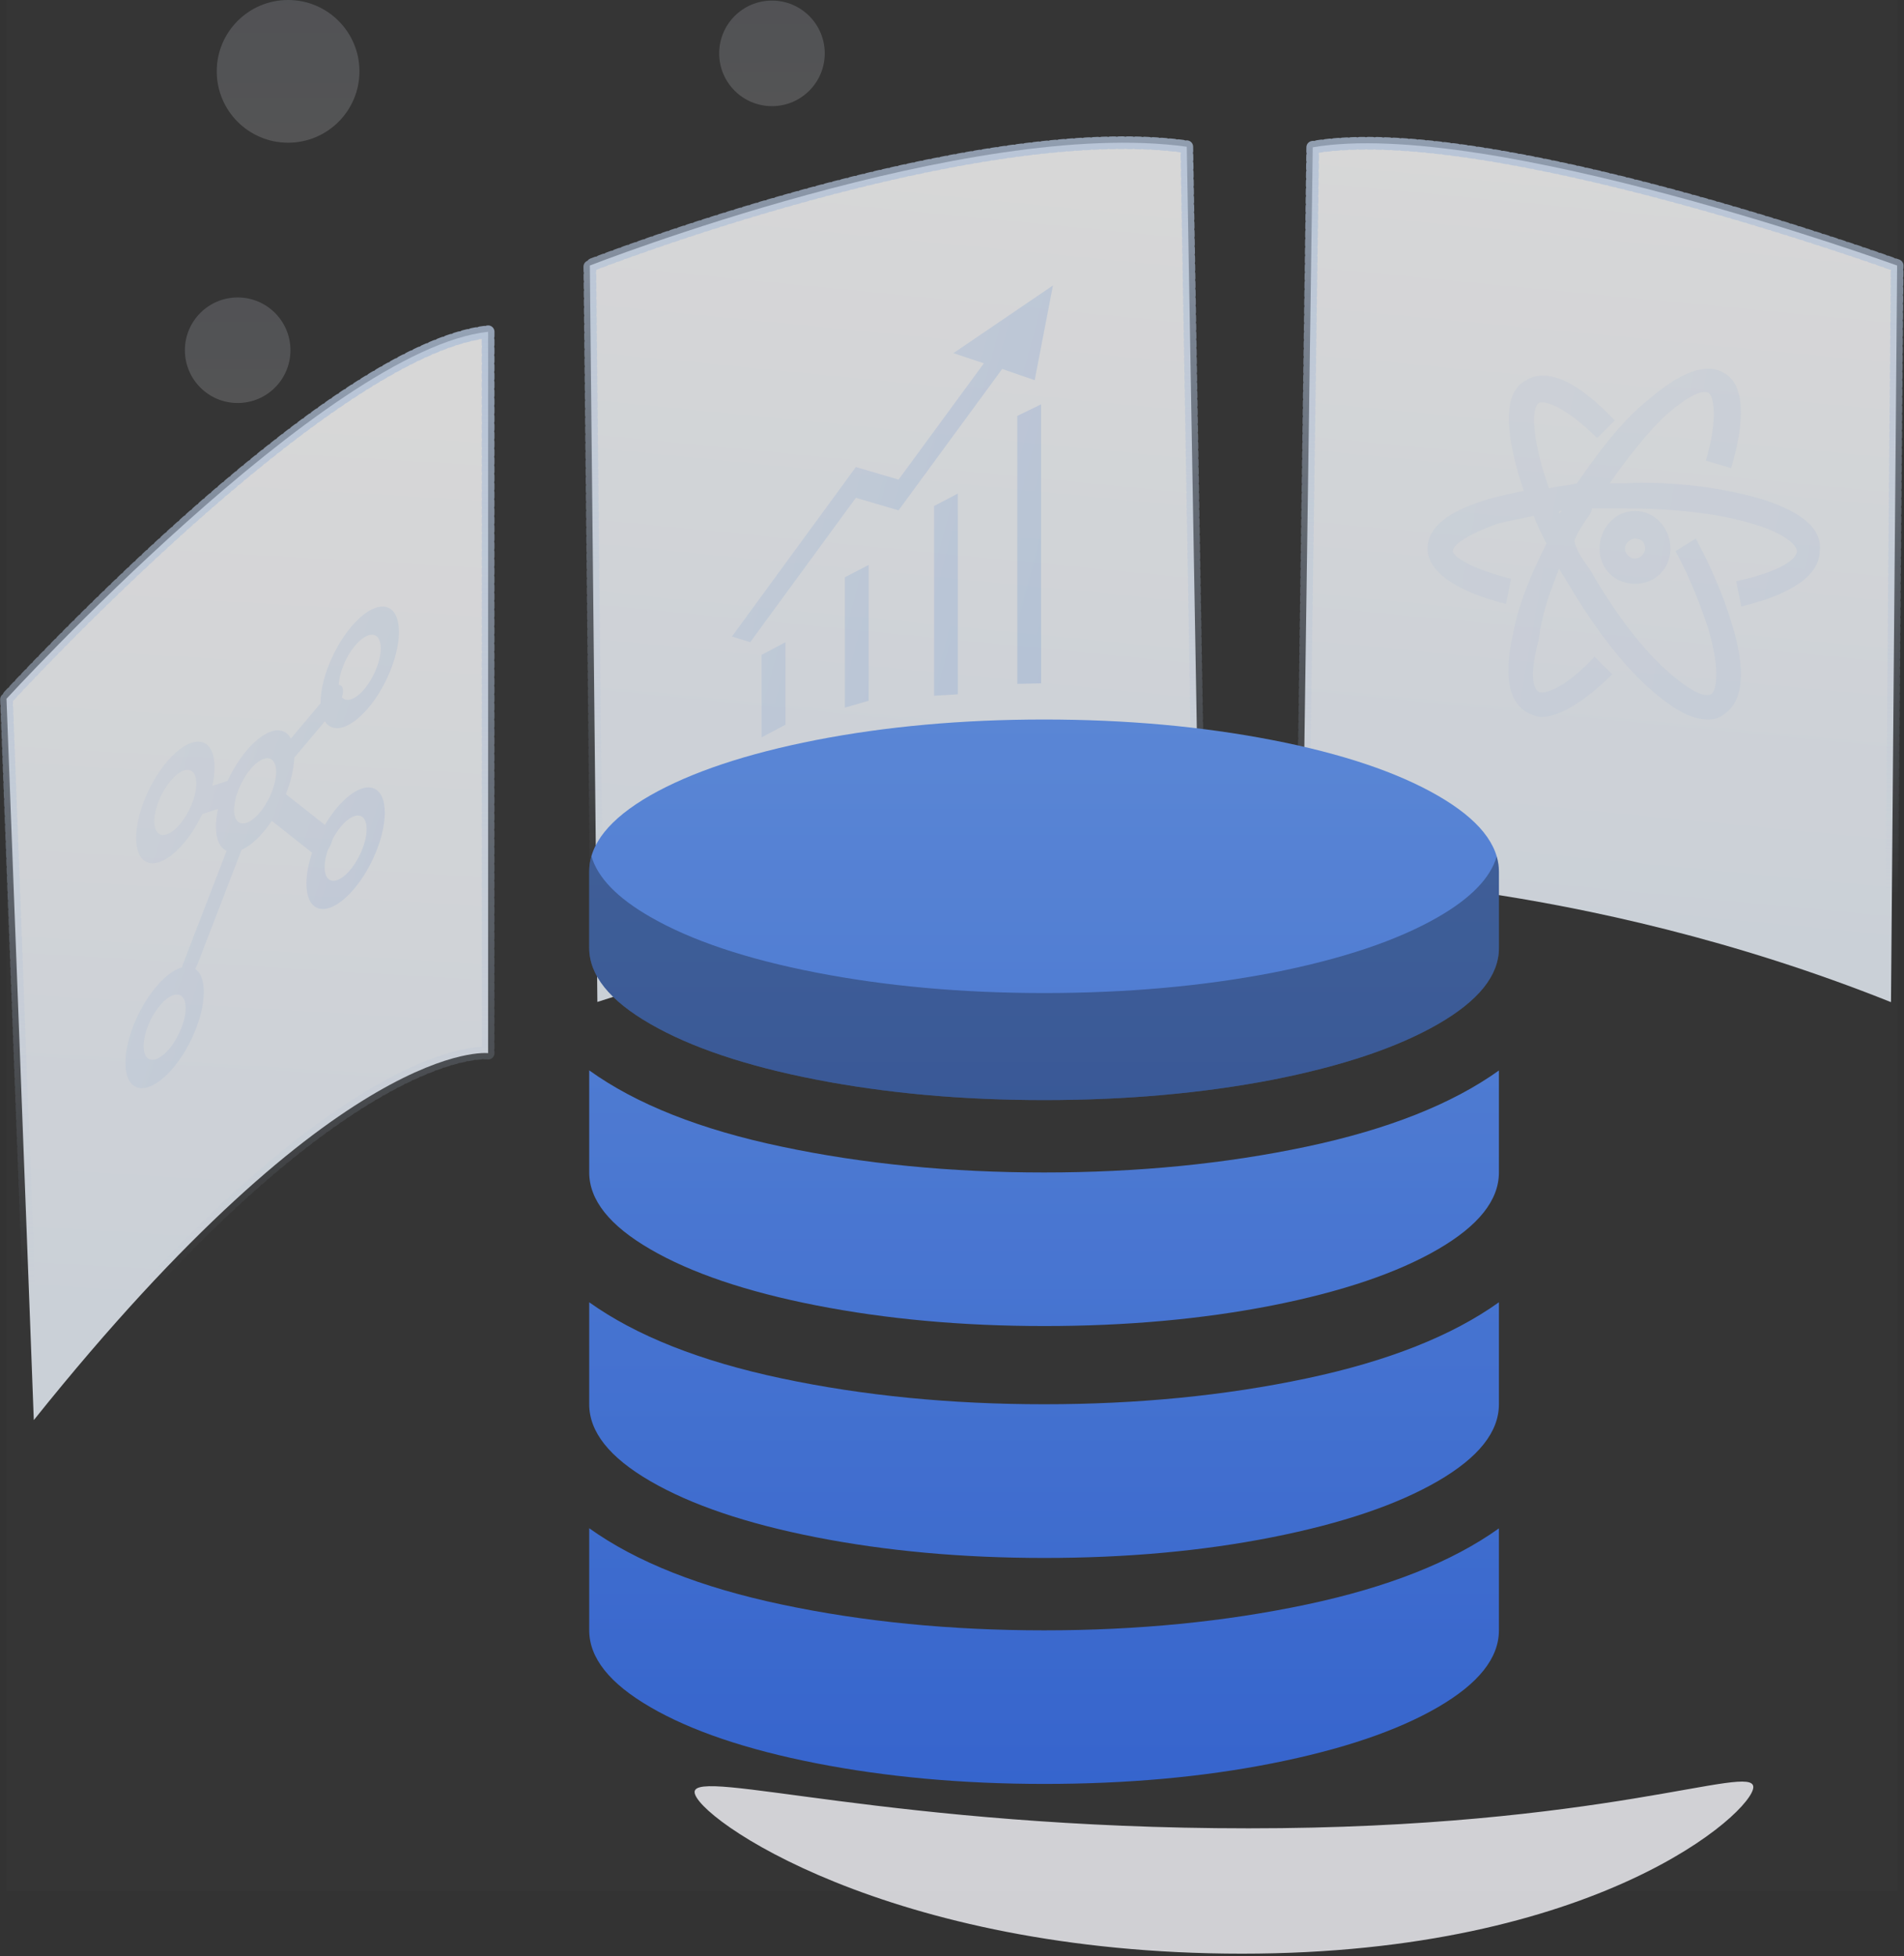 <?xml version="1.0" encoding="UTF-8"?>
<svg width="292px" height="300px" viewBox="0 0 292 300" version="1.1" xmlns="http://www.w3.org/2000/svg" xmlns:xlink="http://www.w3.org/1999/xlink">
    <rect x="0" y="0" width="292" height="300" fill="#333333" stroke="none"/>
    <!-- Generator: Sketch 61 (89581) - https://sketch.com -->
    <title>编组 14</title>
    <desc>Created with Sketch.</desc>
    <defs>
        <linearGradient x1="52.157%" y1="6.161%" x2="46.708%" y2="91.446%" id="linearGradient-1">
            <stop stop-color="#FFFFFF" offset="0%"></stop>
            <stop stop-color="#EFF6FF" offset="100%"></stop>
        </linearGradient>
        <linearGradient x1="94.108%" y1="-23.774%" x2="94.108%" y2="87.543%" id="linearGradient-2">
            <stop stop-color="#CCE1FF" offset="0%"></stop>
            <stop stop-color="#CCE1FF" stop-opacity="0" offset="100%"></stop>
        </linearGradient>
        <linearGradient x1="-59.166%" y1="33.967%" x2="159.166%" y2="67.726%" id="linearGradient-3">
            <stop stop-color="#8BBBFF" offset="0%"></stop>
            <stop stop-color="#0260F5" offset="100%"></stop>
        </linearGradient>
        <linearGradient x1="52.265%" y1="6.161%" x2="46.544%" y2="91.446%" id="linearGradient-4">
            <stop stop-color="#FFFFFF" offset="0%"></stop>
            <stop stop-color="#EFF6FF" offset="100%"></stop>
        </linearGradient>
        <linearGradient x1="94.108%" y1="-23.774%" x2="94.108%" y2="87.543%" id="linearGradient-5">
            <stop stop-color="#CCE1FF" offset="0%"></stop>
            <stop stop-color="#CCE1FF" stop-opacity="0" offset="100%"></stop>
        </linearGradient>
        <linearGradient x1="-5.112%" y1="29.937%" x2="105.112%" y2="72.182%" id="linearGradient-6">
            <stop stop-color="#8BBBFF" offset="0%"></stop>
            <stop stop-color="#0260F5" offset="100%"></stop>
        </linearGradient>
        <linearGradient x1="50.881%" y1="6.161%" x2="48.655%" y2="91.446%" id="linearGradient-7">
            <stop stop-color="#FFFFFF" offset="0%"></stop>
            <stop stop-color="#EFF6FF" offset="100%"></stop>
        </linearGradient>
        <linearGradient x1="94.108%" y1="-23.774%" x2="94.108%" y2="87.543%" id="linearGradient-8">
            <stop stop-color="#CCE1FF" offset="0%"></stop>
            <stop stop-color="#CCE1FF" stop-opacity="0" offset="100%"></stop>
        </linearGradient>
        <linearGradient x1="14.793%" y1="29.937%" x2="85.207%" y2="72.182%" id="linearGradient-9">
            <stop stop-color="#8BBBFF" offset="0%"></stop>
            <stop stop-color="#0260F5" offset="100%"></stop>
        </linearGradient>
        <linearGradient x1="50%" y1="0%" x2="50%" y2="100%" id="linearGradient-10">
            <stop stop-color="#639AFC" offset="0%"></stop>
            <stop stop-color="#3670F2" offset="100%"></stop>
        </linearGradient>
        <linearGradient x1="50%" y1="0%" x2="50%" y2="100%" id="linearGradient-11">
            <stop stop-color="#E8F0FF" offset="0%"></stop>
            <stop stop-color="#FAFBFD" offset="100%"></stop>
        </linearGradient>
    </defs>
    <g id="页面-1" stroke="none" stroke-width="1" fill="none" fill-rule="evenodd">
        <g id="Brain++简介" transform="translate(-179, -2521)">
            <g id="4备份-3" transform="translate(0, 1835)">
                <g id="编组-19备份" transform="translate(0, 606)">
                    <g id="编组-14" transform="translate(180, 80)">
                        <rect id="矩形" fill-opacity="0.01" fill="#F9F9F9" x="0" y="0" width="290" height="290"></rect>
                        <g id="编组-33" opacity="0.8" fill-rule="nonzero">
                            <path d="M200.325,22.588 L198.76,134.372 C198.76,134.372 240.805,134.402 289.005,153.673 L289.945,40.717 C289.945,40.717 227.243,17.965 200.325,22.588 Z" id="路径" stroke="url(#linearGradient-2)" stroke-width="1.95" fill="url(#linearGradient-1)" stroke-linecap="round" stroke-linejoin="round" stroke-dasharray="0.65"></path>
                            <g id="编组" opacity="0.271" transform="translate(217.933, 56.535)" fill="url(#linearGradient-3)">
                                <path d="M33.365,27.592 C33.365,28.363 32.59,29.134 31.813,29.134 C31.038,29.134 30.261,28.363 30.261,27.592 C30.261,26.822 31.038,26.05 31.813,26.05 C32.591,26.05 33.365,26.437 33.365,27.592 Z M26.383,27.592 C26.383,30.676 28.709,32.988 31.813,32.988 C34.917,32.988 37.245,30.676 37.245,27.592 C37.245,24.509 34.917,21.812 31.813,21.812 C28.709,21.812 26.383,24.509 26.383,27.592 Z M20.175,22.198 C20.175,21.812 20.175,21.812 20.562,21.812 L20.175,22.198 Z M50.824,19.885 C45.391,18.344 38.022,17.188 30.261,17.573 L27.933,17.573 C30.649,13.719 33.365,10.249 36.081,7.553 C40.348,3.699 42.289,3.314 43.065,3.699 C43.84,4.084 44.617,7.552 42.676,14.104 L46.555,15.259 C48.886,7.553 48.496,2.158 45.391,0.616 C43.453,-0.54 39.96,-0.54 33.753,4.857 C29.874,7.938 26.383,12.564 22.89,17.574 C21.338,17.959 20.175,17.959 18.622,18.344 C15.906,10.636 15.906,6.012 17.071,5.241 C17.847,4.856 20.95,5.625 25.995,10.636 L28.709,7.938 C22.89,1.772 18.233,-0.154 15.131,1.772 C11.25,3.7 12.027,10.636 14.743,18.729 C12.803,19.114 11.25,19.5 9.699,19.886 C1.552,22.198 0,25.28 0,27.593 C0,31.062 4.268,34.144 12.027,36.071 L12.802,32.218 C6.595,30.676 3.879,28.749 3.879,27.977 C3.879,27.207 5.432,25.666 10.863,23.739 C12.415,23.352 14.355,22.968 16.295,22.584 C16.683,23.739 17.458,25.28 18.234,26.822 C15.906,31.447 13.968,36.071 13.191,40.311 C11.251,48.404 13.191,51.487 15.13,52.644 C15.906,53.029 16.683,53.414 17.458,53.414 C20.175,53.414 24.054,51.103 28.321,46.862 L25.606,44.165 C20.95,49.174 17.847,49.946 17.071,49.559 C16.295,49.174 15.519,47.248 17.071,41.467 C17.458,37.998 18.622,34.529 20.175,30.676 C20.562,31.447 20.95,31.831 21.338,32.603 C25.219,39.155 29.485,44.935 33.753,48.79 C38.022,52.644 40.737,53.799 43.065,53.799 C44.229,53.799 45.004,53.414 45.391,53.029 C48.496,51.102 48.885,46.092 46.555,38.77 C45.391,34.916 43.454,30.291 41.125,26.05 L38.022,27.977 C40.348,32.218 41.901,36.456 43.065,39.925 C45.004,46.477 44.229,49.559 43.453,49.946 C42.676,50.331 40.737,49.946 36.469,46.092 C32.59,42.623 28.321,36.841 24.831,30.676 C23.667,29.134 22.89,27.977 22.502,26.437 C22.89,25.281 23.667,24.124 24.442,22.968 C24.831,22.583 25.22,21.812 25.22,21.427 L30.261,21.427 C37.633,21.427 44.617,22.198 49.66,23.738 C55.092,25.28 56.644,27.207 56.644,27.977 C56.644,29.134 54.316,31.063 47.332,32.603 L48.108,36.456 C56.256,34.529 60.136,31.447 60.136,27.977 C60.523,25.28 58.584,22.199 50.824,19.885 Z" id="形状" opacity="0.2"></path>
                            </g>
                            <path d="M181.006,22.502 L182.933,134.286 C182.933,134.286 149.966,134.372 90.614,153.643 L89.456,40.717 C89.456,40.717 147.861,17.879 181.006,22.502 Z" id="路径" stroke="url(#linearGradient-5)" stroke-width="1.95" fill="url(#linearGradient-4)" stroke-linecap="round" stroke-linejoin="round" stroke-dasharray="0.65"></path>
                            <g id="编组" opacity="0.271" transform="translate(111.246, 43.769)" fill="url(#linearGradient-6)">
                                <path d="M4.559,69.301 L8.207,67.367 L8.207,54.711 L4.559,56.645 L4.559,69.301 Z M20.973,63.684 L20.973,42.857 L17.325,44.754 L17.325,64.742 L20.973,63.684 Z M34.65,62.697 L34.65,31.915 L31.003,33.828 L31.003,62.918 L34.65,62.697 Z M43.769,61.094 L47.416,61.02 L47.416,18.237 L43.769,20.005 L43.769,61.094 Z M46.435,14.533 L49.24,6.47911309e-15 L33.969,10.384 L38.644,11.94 L25.555,29.778 L19.01,27.851 L0,53.841 L2.805,54.711 L19.01,32.567 L25.555,34.493 L41.449,12.811 L46.435,14.533 Z" id="形状" opacity="0.5"></path>
                            </g>
                            <path d="M73.857,50.874 L73.857,161.494 C73.857,161.494 51.372,158.798 4.184,217.766 L-0.004,107.15 C-0.004,107.15 49.108,53.58 73.857,50.874 Z" id="路径" stroke="url(#linearGradient-8)" stroke-width="1.95" fill="url(#linearGradient-7)" stroke-linecap="round" stroke-linejoin="round" stroke-dasharray="0.65"></path>
                            <g id="编组" opacity="0.271" transform="translate(18.237, 93.009)" fill="url(#linearGradient-9)">
                                <path d="M7.652,22.453 C10.966,19.461 13.662,20.432 13.662,24.617 C13.662,25.518 13.537,26.495 13.308,27.504 L15.655,26.746 C16.742,24.401 18.238,22.207 19.888,20.718 C22.324,18.52 24.426,18.461 25.369,20.245 L29.926,14.831 C29.926,14.804 29.926,14.777 29.926,14.749 C29.926,10.564 32.621,4.728 35.935,1.737 C39.25,-1.255 41.945,-0.285 41.945,3.901 C41.945,8.086 39.281,13.893 35.935,16.913 C33.604,19.017 31.579,19.161 30.583,17.605 L25.894,23.175 C25.844,24.885 25.368,26.845 24.599,28.764 L30.586,33.493 C31.509,31.93 32.599,30.524 33.767,29.47 C37.082,26.478 39.777,27.449 39.777,31.634 C39.777,35.819 37.082,41.655 33.767,44.646 C30.452,47.638 27.757,46.668 27.757,42.482 C27.757,41.041 28.077,39.403 28.632,37.753 L22.446,32.865 C21.669,34.028 20.802,35.069 19.888,35.894 C19.159,36.552 18.46,37.019 17.813,37.301 L11.06,54.827 C10.956,55.079 10.832,55.328 10.695,55.561 C11.524,56.112 12.02,57.315 12.02,59.111 C12.02,63.296 9.325,69.132 6.01,72.123 C2.695,75.115 0,74.145 0,69.96 C0,65.774 2.695,59.939 6.01,56.947 C6.966,56.085 7.87,55.551 8.673,55.33 C8.716,55.144 8.778,54.946 8.857,54.741 L15.518,37.455 C14.502,37.013 13.879,35.743 13.879,33.73 C13.879,32.89 13.987,31.983 14.188,31.045 L11.782,31.821 C10.705,34.083 9.25,36.187 7.652,37.629 C4.337,40.621 1.642,39.651 1.642,35.465 C1.642,31.28 4.337,25.445 7.652,22.453 Z M6.01,60.428 C4.213,62.05 2.788,65.175 2.788,67.404 C2.788,69.673 4.244,70.158 6.01,68.564 C7.776,66.97 9.232,63.818 9.232,61.588 C9.232,59.359 7.807,58.807 6.01,60.428 Z M33.767,32.99 C32.997,33.685 32.295,34.656 31.745,35.714 C31.658,36.097 31.5,36.515 31.278,36.925 C31.209,37.044 31.141,37.156 31.073,37.261 C30.738,38.202 30.545,39.145 30.545,39.966 C30.545,42.235 32.001,42.72 33.767,41.126 C35.533,39.532 36.989,36.38 36.989,34.15 C36.989,31.882 35.564,31.369 33.767,32.99 Z M19.888,24.199 C18.844,25.142 17.924,26.593 17.338,28.081 C17.337,28.094 17.333,28.107 17.33,28.12 C17.267,28.334 17.189,28.547 17.097,28.754 C16.823,29.601 16.667,30.437 16.667,31.175 C16.667,33.444 18.123,33.929 19.888,32.335 C21.685,30.713 23.11,27.589 23.11,25.359 C23.11,23.13 21.685,22.578 19.888,24.199 Z M35.935,5.257 C34.189,6.833 32.794,9.829 32.717,12.043 C33.011,12.017 33.236,12.195 33.327,12.568 C33.413,12.921 33.352,13.407 33.187,13.915 C33.756,14.572 34.779,14.436 35.935,13.393 C37.701,11.799 39.157,8.647 39.157,6.417 C39.157,4.188 37.732,3.635 35.935,5.257 Z M7.652,25.973 C5.855,27.595 4.43,30.72 4.43,32.949 C4.43,35.218 5.886,35.703 7.652,34.109 C9.449,32.487 10.874,29.363 10.874,27.133 C10.874,24.904 9.418,24.38 7.652,25.973 Z" id="形状结合" opacity="0.3"></path>
                            </g>
                            <path d="M267.889,274.042 C267.889,277.81 243.959,299.585 189.489,299.585 C135.018,299.585 105.525,278.569 105.525,274.801 C105.525,271.032 136.03,280.365 190.5,280.365 C244.971,280.365 267.889,270.269 267.889,274.042 Z" id="路径" fill="#F7F7FD"></path>
                            <g id="编组-9" transform="translate(89.362, 110.334)">
                                <path d="M34.787,3.145 C45.508,1.062 57.164,0 69.757,0 C82.349,0 94.006,1.062 104.727,3.145 C115.448,5.227 123.931,8.086 130.156,11.68 C136.381,15.274 139.514,19.153 139.514,23.36 L139.514,35.04 C139.514,39.246 136.401,43.126 130.156,46.72 C123.91,50.313 115.448,53.152 104.727,55.255 C94.006,57.317 82.349,58.359 69.757,58.359 C57.164,58.359 45.508,57.297 34.787,55.214 C24.066,53.131 15.583,50.273 9.358,46.679 C3.113,43.085 0,39.205 0,34.999 L0,23.319 C0,19.113 3.113,15.233 9.358,11.639 C15.603,8.086 24.066,5.248 34.787,3.145 Z M29.543,65.503 C42.015,68.14 55.423,69.459 69.767,69.459 C84.111,69.459 97.519,68.14 109.991,65.503 C122.464,62.865 132.311,58.971 139.514,53.82 L139.514,69.459 C139.514,73.703 136.401,77.618 130.154,81.244 C123.908,84.87 115.444,87.734 104.722,89.857 C94.02,91.958 82.361,93.009 69.767,93.009 C57.173,93.009 45.514,91.938 34.792,89.836 C24.07,87.734 15.585,84.85 9.359,81.224 C3.113,77.597 0,73.682 0,69.438 L0,53.799 C7.223,58.992 17.07,62.886 29.543,65.503 L29.543,65.503 Z M29.543,101.044 C42.015,103.682 55.423,105 69.767,105 C84.111,105 97.519,103.682 109.991,101.044 C122.464,98.407 132.311,94.513 139.514,89.362 L139.514,105 C139.514,109.245 136.401,113.16 130.154,116.786 C123.908,120.412 115.444,123.276 104.722,125.398 C93.999,127.521 82.361,128.571 69.767,128.571 C57.173,128.571 45.514,127.5 34.792,125.398 C24.07,123.297 15.606,120.412 9.359,116.786 C3.113,113.16 0,109.245 0,105 L0,89.362 C7.223,94.513 17.07,98.407 29.543,101.044 Z M29.543,135.715 C42.015,138.353 55.423,139.671 69.767,139.671 C84.111,139.671 97.519,138.353 109.991,135.715 C122.464,133.078 132.311,129.184 139.514,124.033 L139.514,139.671 C139.514,143.916 136.401,147.831 130.154,151.457 C123.908,155.083 115.444,157.947 104.722,160.069 C93.999,162.192 82.361,163.222 69.767,163.222 C57.173,163.222 45.514,162.15 34.792,160.049 C24.07,157.947 15.585,155.063 9.359,151.436 C3.113,147.81 0,143.895 0,139.651 L0,124.012 C7.223,129.184 17.07,133.078 29.543,135.715 Z" id="形状" fill="url(#linearGradient-10)"></path>
                                <path d="M0.338,20.952 C1.298,24.259 4.301,27.356 9.358,30.265 C15.583,33.859 24.066,36.718 34.787,38.801 C45.508,40.883 57.164,41.945 69.757,41.945 C82.349,41.945 94.006,40.904 104.727,38.842 C115.448,36.738 123.91,33.9 130.156,30.306 C135.21,27.398 138.213,24.302 139.174,20.997 C139.401,21.773 139.514,22.56 139.514,23.36 L139.514,35.04 C139.514,39.246 136.401,43.126 130.156,46.72 C123.91,50.313 115.448,53.152 104.727,55.255 C94.006,57.317 82.349,58.359 69.757,58.359 C57.164,58.359 45.508,57.297 34.787,55.214 C24.066,53.131 15.583,50.273 9.358,46.679 C3.113,43.085 0,39.205 0,34.999 L0,23.319 C0,22.603 0.09,21.896 0.271,21.199 Z" id="形状结合" fill="#000000" opacity="0.3"></path>
                            </g>
                            <circle id="椭圆形" fill="url(#linearGradient-11)" opacity="0.2" cx="43.182" cy="10.941" r="10.941"></circle>
                            <circle id="椭圆形" fill="url(#linearGradient-11)" opacity="0.2" cx="35.449" cy="53.707" r="8.093"></circle>
                            <circle id="椭圆形" fill="url(#linearGradient-11)" opacity="0.2" cx="117.389" cy="8.184" r="8.093"></circle>
                        </g>
                    </g>
                </g>
            </g>
        </g>
    </g>
</svg>